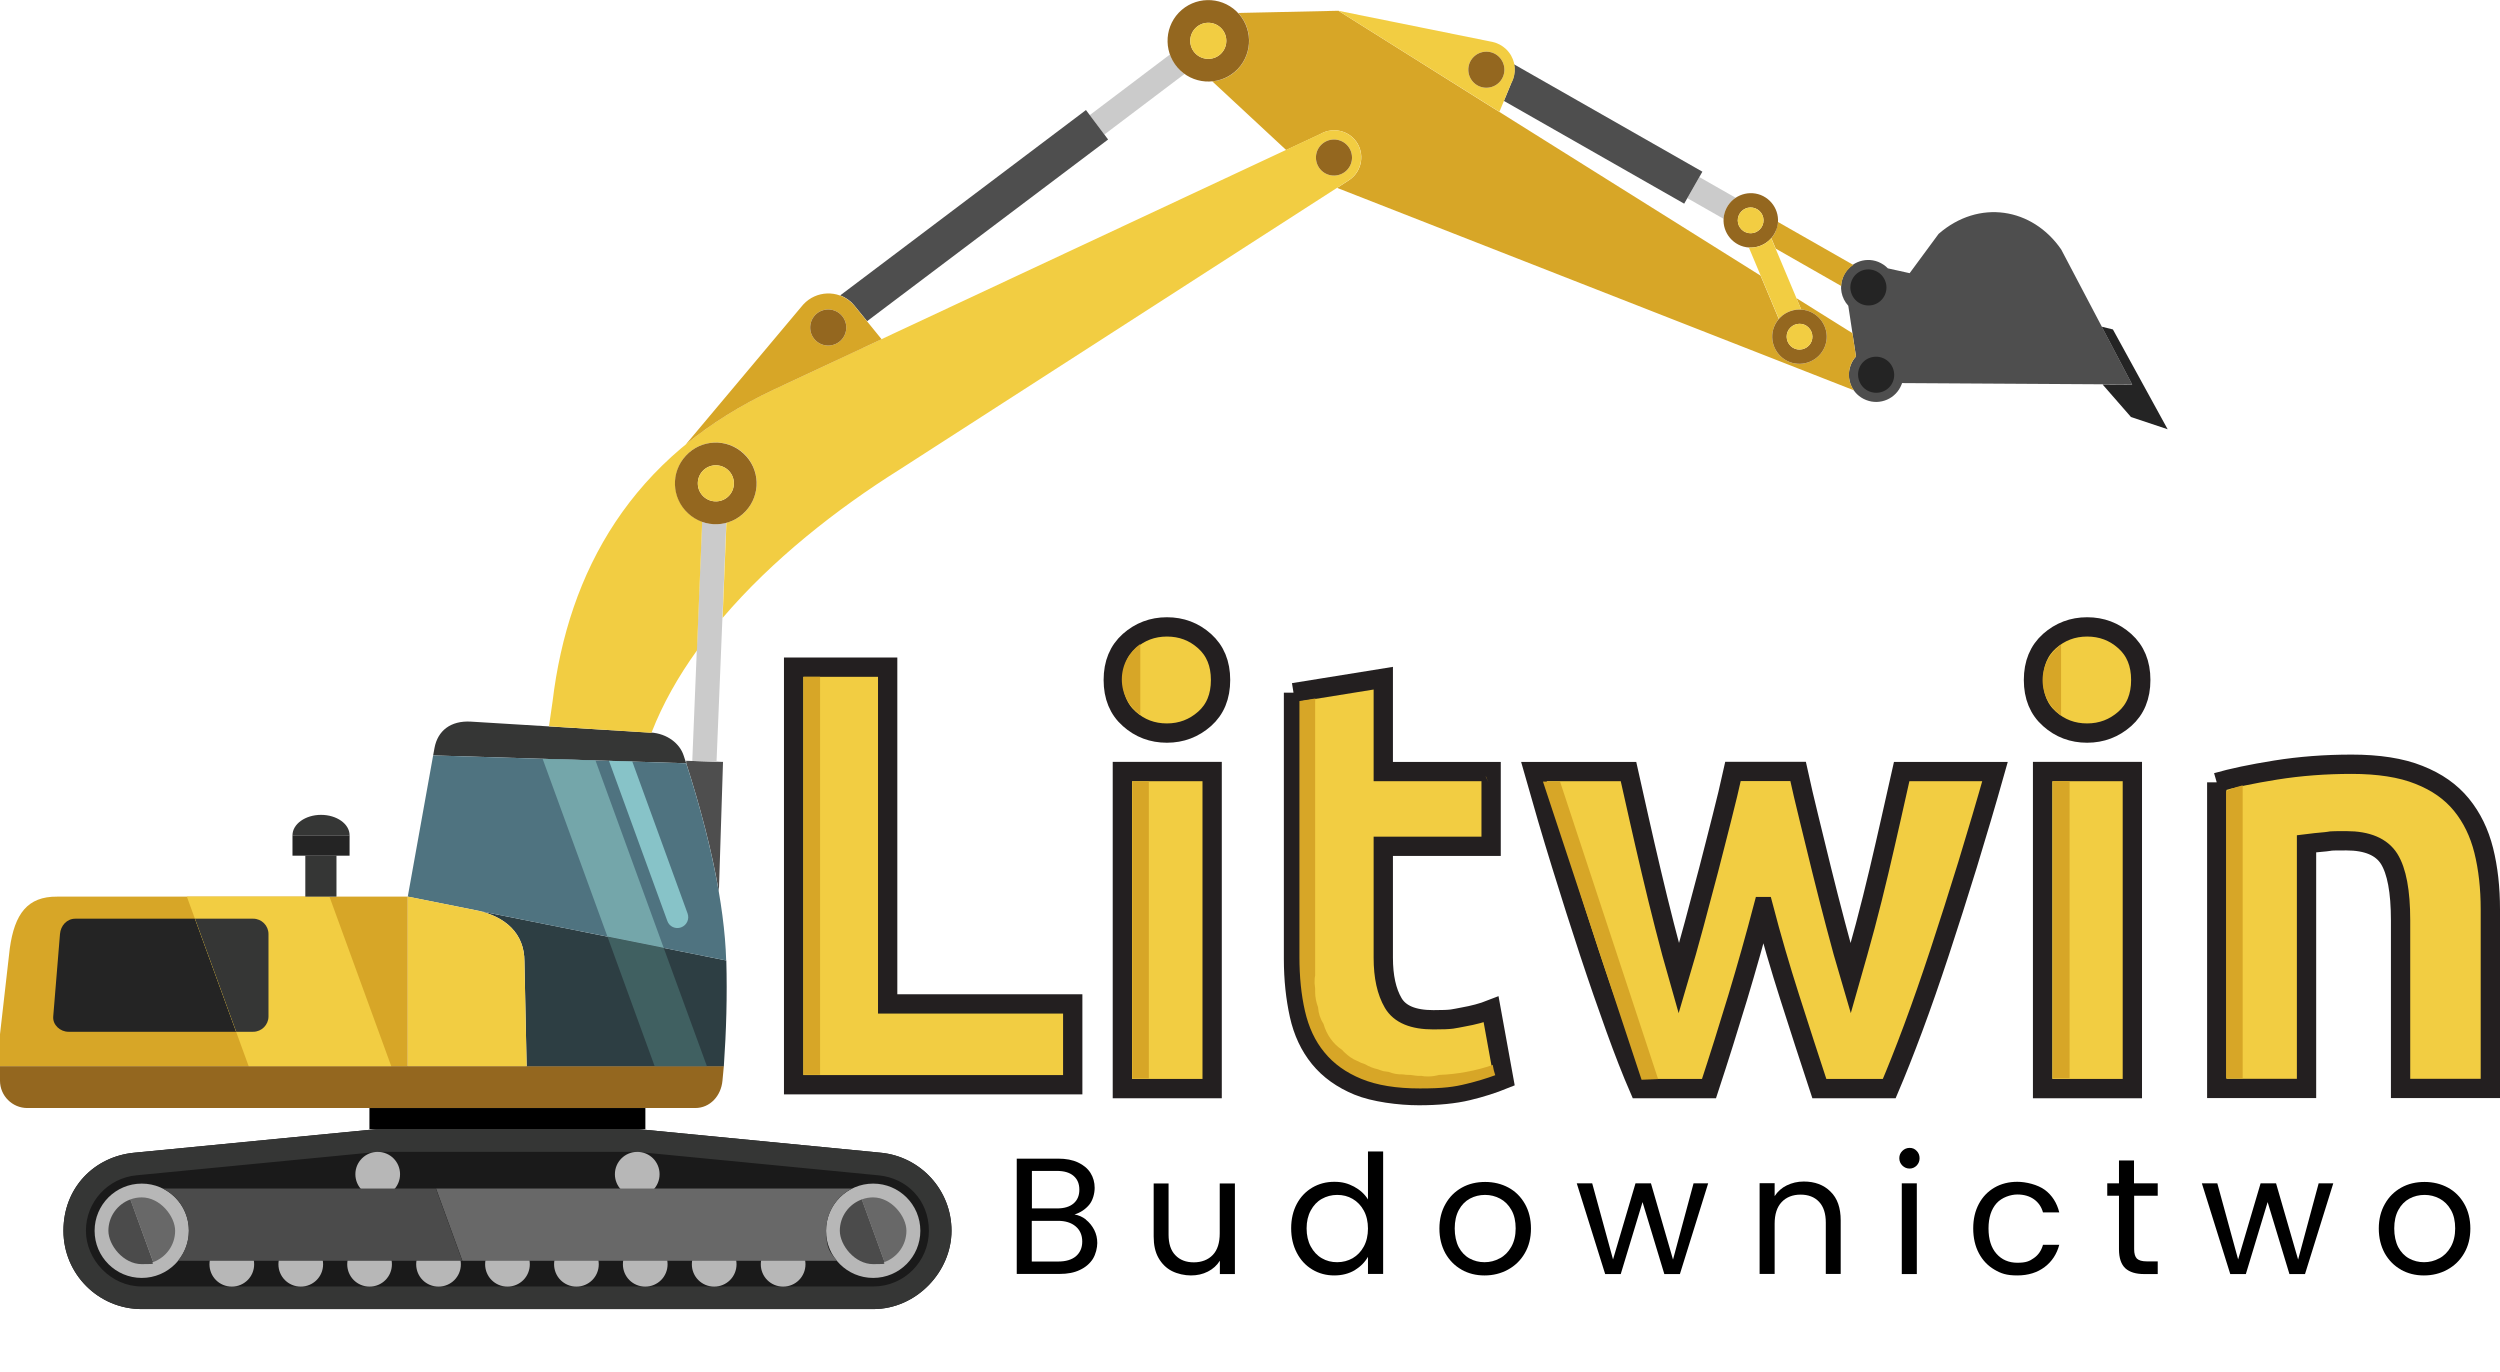 <svg xmlns="http://www.w3.org/2000/svg" id="Warstwa_2" data-name="Warstwa 2" viewBox="0 0 1812.9 995"><defs><style>      .cls-1 {        fill: #cbcbcb;      }      .cls-1, .cls-2, .cls-3, .cls-4, .cls-5, .cls-6, .cls-7, .cls-8, .cls-9, .cls-10, .cls-11, .cls-12, .cls-13, .cls-14, .cls-15, .cls-16, .cls-17, .cls-18, .cls-19, .cls-20, .cls-21 {        stroke-width: 0px;      }      .cls-1, .cls-2, .cls-3, .cls-5, .cls-7, .cls-8, .cls-9, .cls-11, .cls-13, .cls-14, .cls-15, .cls-17, .cls-18, .cls-19, .cls-20, .cls-21 {        fill-rule: evenodd;      }      .cls-2, .cls-6 {        fill: #242424;      }      .cls-3, .cls-10 {        fill: #f2cd42;      }      .cls-4, .cls-8 {        fill: #353635;      }      .cls-5, .cls-16 {        fill: #d7a627;      }      .cls-7 {        fill: #4e4e4e;      }      .cls-9 {        fill: #2d3e43;      }      .cls-11 {        fill: #94671f;      }      .cls-12 {        fill: #000;      }      .cls-13 {        fill: #74a6aa;      }      .cls-14 {        fill: #4f7380;      }      .cls-22 {        fill: none;        stroke: #231f20;        stroke-miterlimit: 10;        stroke-width: 14px;      }      .cls-15 {        fill: #686868;      }      .cls-23 {        isolation: isolate;      }      .cls-17 {        fill: #4b4b4b;      }      .cls-18 {        fill: #1a1a1a;      }      .cls-19 {        fill: #87c3c8;      }      .cls-20 {        fill: #406061;      }      .cls-21 {        fill: #b7b7b7;      }    </style></defs><g id="Warstwa_1-2" data-name="Warstwa 1-2"><path class="cls-10" d="M885.1,493.1c0,12-3.9,21.4-11.6,28.2-7.7,6.8-16.8,10.3-27.3,10.3s-19.6-3.4-27.3-10.3c-7.7-6.8-11.6-16.2-11.6-28.2s3.9-21.3,11.6-28.2c7.7-6.8,16.8-10.3,27.3-10.3s19.6,3.4,27.3,10.3c7.7,6.9,11.6,16.2,11.6,28.2M879,789.4h-65.1v-229.9h65.1v229.9Z"></path><path class="cls-22" d="M885.1,493.1c0,12-3.9,21.4-11.6,28.2-7.7,6.8-16.8,10.3-27.3,10.3s-19.6-3.4-27.3-10.3c-7.7-6.8-11.6-16.2-11.6-28.2s3.9-21.3,11.6-28.2c7.7-6.8,16.8-10.3,27.3-10.3s19.6,3.4,27.3,10.3c7.7,6.9,11.6,16.2,11.6,28.2h0ZM879,789.4h-65.1v-229.9h65.1v229.9Z"></path><path class="cls-10" d="M938,502.3l65.1-10.5v67.7h78.2v54.2h-78.2v80.8c0,13.7,2.4,24.6,7.2,32.8,4.8,8.2,14.5,12.2,29.1,12.2s14.2-.7,21.6-2c7.4-1.3,14.2-3.1,20.3-5.5l9.2,50.7c-7.9,3.2-16.6,6-26.2,8.3s-21.4,3.5-35.4,3.5-32.5-2.4-44.1-7.2-21-11.5-28-20.1c-7-8.6-11.9-19-14.6-31.2s-4.2-25.8-4.2-40.6v-193.1h0Z"></path><path class="cls-22" d="M938,502.3l65.1-10.5v67.7h78.2v54.2h-78.2v80.8c0,13.7,2.4,24.6,7.2,32.8,4.8,8.2,14.5,12.2,29.1,12.2s14.2-.7,21.6-2c7.4-1.3,14.2-3.1,20.3-5.5l9.2,50.7c-7.9,3.2-16.6,6-26.2,8.3s-21.4,3.5-35.4,3.5-32.5-2.4-44.1-7.2-21-11.5-28-20.1c-7-8.6-11.9-19-14.6-31.2s-4.2-25.8-4.2-40.6v-193.1h0Z"></path><path class="cls-10" d="M1278.7,657.4c-5.8,22.1-12,44.1-18.6,66-6.6,21.8-13.5,43.8-20.8,66h-50.7c-5.3-12.2-11-26.8-17.1-43.7-6.1-16.9-12.5-35.3-19.1-55.3-6.6-20-13.3-41.1-20.2-63.4s-13.5-44.8-19.9-67.5h68.6c2.3,10.5,4.9,21.9,7.7,34.3,2.8,12.4,5.7,25.1,8.8,38.2,3.1,13.1,6.3,26.3,9.7,39.5,3.4,13.3,6.8,26,10.3,38.2,3.8-12.8,7.5-25.9,11.1-39.3,3.6-13.4,7.1-26.6,10.5-39.5,3.3-13,6.6-25.5,9.6-37.6,3.1-12.1,5.8-23.4,8.1-33.9h47.2c2.3,10.5,4.9,21.8,7.9,33.9,2.9,12.1,6,24.6,9.2,37.6,3.2,13,6.6,26.2,10.1,39.5,3.5,13.4,7.1,26.5,10.9,39.3,3.5-12.2,7-25,10.6-38.2,3.5-13.2,6.8-26.4,9.9-39.5,3.1-13.1,6-25.8,8.8-38.2,2.8-12.4,5.3-23.8,7.7-34.3h67.7c-6.4,22.7-13.1,45.2-19.9,67.5-6.9,22.3-13.6,43.4-20.2,63.4-6.6,20-13,38.4-19.3,55.3-6.3,16.9-12.1,31.5-17.3,43.7h-50.7c-7.3-22.1-14.4-44.1-21.4-66s-13.4-43.8-19.2-66"></path><path class="cls-22" d="M1278.7,657.4c-5.8,22.1-12,44.1-18.6,66-6.6,21.8-13.5,43.8-20.8,66h-50.7c-5.3-12.2-11-26.8-17.1-43.7-6.1-16.9-12.5-35.3-19.1-55.3-6.6-20-13.3-41.1-20.2-63.4s-13.5-44.8-19.9-67.5h68.6c2.3,10.5,4.9,21.9,7.7,34.3,2.8,12.4,5.7,25.1,8.8,38.2,3.1,13.1,6.3,26.3,9.7,39.5,3.4,13.3,6.8,26,10.3,38.2,3.8-12.8,7.5-25.9,11.1-39.3,3.6-13.4,7.1-26.6,10.5-39.5,3.3-13,6.6-25.5,9.6-37.6,3.1-12.1,5.8-23.4,8.1-33.9h47.2c2.3,10.5,4.9,21.8,7.9,33.9,2.9,12.1,6,24.6,9.2,37.6,3.2,13,6.6,26.2,10.1,39.5,3.5,13.4,7.1,26.5,10.9,39.3,3.5-12.2,7-25,10.6-38.2,3.5-13.2,6.8-26.4,9.9-39.5,3.1-13.1,6-25.8,8.8-38.2,2.8-12.4,5.3-23.8,7.7-34.3h67.7c-6.4,22.7-13.1,45.2-19.9,67.5-6.9,22.3-13.6,43.4-20.2,63.4-6.6,20-13,38.4-19.3,55.3-6.3,16.9-12.1,31.5-17.3,43.7h-50.7c-7.3-22.1-14.4-44.1-21.4-66s-13.4-43.8-19.2-66h0Z"></path><path class="cls-10" d="M1552.4,493.1c0,12-3.9,21.4-11.6,28.2-7.7,6.8-16.8,10.3-27.3,10.3s-19.6-3.4-27.3-10.3c-7.7-6.8-11.6-16.2-11.6-28.2s3.9-21.3,11.6-28.2c7.7-6.8,16.8-10.3,27.3-10.3s19.6,3.4,27.3,10.3c7.7,6.9,11.6,16.2,11.6,28.2M1546.3,789.4h-65.1v-229.9h65.1v229.9Z"></path><path class="cls-22" d="M1552.4,493.1c0,12-3.9,21.4-11.6,28.2-7.7,6.8-16.8,10.3-27.3,10.3s-19.6-3.4-27.3-10.3c-7.7-6.8-11.6-16.2-11.6-28.2s3.9-21.3,11.6-28.2c7.7-6.8,16.8-10.3,27.3-10.3s19.6,3.4,27.3,10.3c7.7,6.9,11.6,16.2,11.6,28.2h0ZM1546.3,789.4h-65.1v-229.9h65.1v229.9Z"></path><path class="cls-10" d="M1607.5,567.4c11.1-3.2,25.3-6.2,42.8-9s35.8-4.2,55.1-4.2,35.8,2.5,48.7,7.7c13,5.1,23.2,12.3,30.8,21.6,7.6,9.3,13,20.4,16.2,33.2,3.2,12.8,4.8,27.1,4.8,42.8v129.8h-65.1v-121.9c0-21-2.8-35.8-8.3-44.6-5.5-8.7-15.9-13.1-31-13.1s-9.6.2-14.9.7c-5.2.4-9.9,1-14,1.5v177.4h-65.1v-222h0Z"></path><path class="cls-22" d="M1607.5,567.4c11.1-3.2,25.3-6.2,42.8-9s35.8-4.2,55.1-4.2,35.8,2.5,48.7,7.7c13,5.1,23.2,12.3,30.8,21.6,7.6,9.3,13,20.4,16.2,33.2,3.2,12.8,4.8,27.1,4.8,42.8v129.8h-65.1v-121.9c0-21-2.8-35.8-8.3-44.6-5.5-8.7-15.9-13.1-31-13.1s-9.6.2-14.9.7c-5.2.4-9.9,1-14,1.5v177.4h-65.1v-222h0Z"></path><polygon class="cls-10" points="777.9 728 777.9 786.6 575.5 786.6 575.5 483.8 643.7 483.8 643.7 728 777.9 728"></polygon><polygon class="cls-22" points="777.9 728 777.9 786.6 575.5 786.6 575.5 483.8 643.7 483.8 643.7 728 777.9 728"></polygon><rect class="cls-16" x="821.1" y="566.7" width="12" height="215.4"></rect><rect class="cls-16" x="582.7" y="490.8" width="12" height="288.6"></rect><path class="cls-16" d="M1077.6,563.2h-.2c.7,1.3,1.3,2.7,1.9,4l-1.7-4h0Z"></path><path class="cls-16" d="M1082.7,772.2c-12.4,4.3-25.9,6.8-39.2,7.3-2.5.7-5.1,1.1-7.8,1.1s-3.2-.1-4.8-.4c-.5,0-1.1,0-1.6,0h-.6c0,0-.2,0-.3,0-.7,0-3.4-.4-5.6-.7h-.7c-1.6,0-3.2-.1-4.8-.4h-.1c-3.6.1-7-.5-10.2-1.8-1.2-.2-2.3-.3-3.5-.5,0,0,0,0-.2,0-1.4-.4-2.8-.9-4.1-1.4-3.2-.7-6.3-1.9-9.2-3.6,0,0-.1,0-.2-.1-1.9-.6-3.7-1.3-5.5-2.3-3.6-1.5-6.2-3.3-9.7-6.6-.5-.5-1-1-1.4-1.5-6.5-4.3-11.2-11-13.4-18.7-2.4-3.8-3.7-7.9-4-12.2-1.3-3.5-2.1-7.2-2.1-10.9v-2.7c-.2-1.2-.3-2.5-.4-3.7,0-2,0-3.9.4-5.7v-188.6c0-.7,0-1.4,0-2.1v-6.9c0-1.1,0-2.2.2-3.3l-11.6,1.9v185.6c0,14.3,1.3,27.3,4,39.1s7.3,21.8,14.1,30c6.7,8.3,15.7,14.7,26.9,19.3,11.2,4.6,25.3,6.9,42.4,6.9s24.8-1.1,34-3.4c7.4-1.8,14.3-3.9,20.6-6.2-.8-2.3-1.4-4.8-1.8-7.3"></path><rect class="cls-16" x="1488.8" y="566.5" width="12" height="215.4"></rect><path class="cls-16" d="M1617.8,572.2c-1,.5-2,1-3,1.4-.2,0-.3.2-.5.2v208.1h12v-212.4c-2.9.7-5.7,1.6-8.5,2.6"></path><path class="cls-16" d="M1494.6,467.5c-8.1,5.8-13.4,15.1-13.4,25.7s5.3,19.9,13.4,25.7v-51.4h0Z"></path><path class="cls-16" d="M826.9,467c-8.1,5.8-13.4,15.1-13.4,25.7s5.3,19.9,13.4,25.7v-51.4h0Z"></path><polygon class="cls-16" points="1131.3 566.8 1118.9 566.8 1190.4 783 1202.4 782.5 1131.3 566.8"></polygon><path class="cls-7" d="M1340.3,221.7l5.6,36.8c-1.6,1.7-2.9,3.8-3.8,6.1-4,10.1,1,21.6,11.2,25.5,10.1,4,21.6-1,25.6-11.2.1-.4.3-.7.4-1.1l166.9,1-51.5-97.9c-20.9-30.3-59.7-36.7-88.9-11.3l-21,28.5-15.8-3.5c-1.9-2-4.3-3.6-7-4.7-10.1-4-21.6,1-25.6,11.2-2.8,7.2-1.1,15.1,3.8,20.5"></path><polygon class="cls-2" points="1571.9 311.3 1532.2 238.9 1524.1 236.9 1546.2 278.9 1524.7 278.8 1545.3 302.4 1571.9 311.3"></polygon><path class="cls-1" d="M1232.3,128.4l26.3,15c-3.2,2.2-5.9,5.3-7.4,9.2-.8,2-1.2,4.1-1.3,6.1l-26.3-15,8.7-15.3h0Z"></path><path class="cls-5" d="M1335.2,207.4l-47.5-27.1-3.2-7.6c1.4-1.6,2.6-3.5,3.4-5.7.8-2,1.2-4.1,1.3-6.1l54.7,31.2c-3.2,2.2-5.8,5.3-7.4,9.2-.8,2-1.2,4.1-1.3,6.1"></path><path class="cls-1" d="M859,53.6l-58.2,44-10.6-14.1,58.2-44c1.5,4.2,4,8.1,7.4,11.4,1,1,2.1,1.9,3.2,2.7"></path><path class="cls-5" d="M969.5,136.2l374.8,146.8c-3.6-5.2-4.6-12.1-2.2-18.4.9-2.3,2.2-4.4,3.8-6.1l-2.6-16.9-40.6-25.4,3.5,8.3c2,.1,4,.6,5.9,1.3,10.1,4,15.2,15.4,11.2,25.5-4,10.1-15.4,15.1-25.6,11.2-10.1-4-15.2-15.4-11.2-25.5.8-2.1,2-4,3.4-5.7l-13.2-31.4-200.7-125.8L970.5,7.8l-72.6,1.6c10.6,11.4,10.6,29.2-.2,40.6-5.1,5.4-11.8,8.4-18.6,9l53.6,49.8,24.6-11.5c7.3-4.4,17-3.7,23.6,2.4,8,7.4,8.4,19.9,1,27.9-1.3,1.4-2.8,2.6-4.3,3.5h0l-7.9,5.1h0Z"></path><path class="cls-8" d="M472.1,531.3l-130.5-8c-14.9-.9-24.2,6.7-26.5,19l-1,5.5,183.5,5.7-1.8-5.5c-2.8-8.8-11.9-16-23.8-16.8"></path><rect class="cls-12" x="267.9" y="803.5" width="200.1" height="15.3"></rect><path class="cls-11" d="M0,773.1v10.6c0,10.9,8.9,19.8,19.8,19.8h484.3c10.9,0,18.8-8.9,19.8-19.8l1-10.6H0Z"></path><path class="cls-5" d="M295.7,650.2H41.5c-21.6-.2-30.9,12.5-34.4,37.5L0,750v23.1h295.7v-122.9h0Z"></path><path class="cls-2" d="M141.3,666.2H54.6c-6.1,0-10.6,5-11.1,11.1l-4.9,59.8c-.5,6.1,5,11.1,11.1,11.1h121.6l-29.9-82Z"></path><polygon class="cls-3" points="238.9 650.2 135.5 650.2 180.3 773.1 283.7 773.1 238.9 650.2"></polygon><path class="cls-8" d="M183.6,666.2h-42.2l29.9,82h12.3c6.1,0,11.1-5,11.1-11.1v-59.8c0-6.1-5-11.1-11.1-11.1"></path><rect class="cls-4" x="221.4" y="620.4" width="22.6" height="29.8"></rect><rect class="cls-6" x="212.1" y="605.7" width="41.4" height="14.8"></rect><path class="cls-8" d="M212.1,605.7c0-8.1,9.3-14.8,20.7-14.8s20.7,6.6,20.7,14.8h-41.4Z"></path><path class="cls-7" d="M497.6,553.5v-1.8c0,0,26.7.8,26.7.8l-3,94.1c-5.1-29.6-13.5-61.5-23.7-93.2h0Z"></path><path class="cls-1" d="M502,551.9l7.1-173.5c5.7,2,11.8,2.3,17.6.7l-7.1,173.3-17.6-.6h0Z"></path><path class="cls-3" d="M957.2,97.3c7.3-4.4,17-3.7,23.6,2.4,8,7.4,8.4,19.9,1,27.9-1.3,1.4-2.8,2.6-4.3,3.5h0l-325,209.3c-46.1,28.9-92.7,65.7-128.5,107.7l2.8-69c5.2-1.4,10.1-4.2,14-8.5,11.1-12,10.4-30.7-1.5-41.8s-30.7-10.4-41.8,1.5-10.4,30.7,1.5,41.8c3,2.8,6.5,4.9,10.2,6.2l-3.8,93.4c-13.6,18.9-24.8,38.7-32.8,59.2l-.2.5-74.3-4.7,2.6-18c11.3-94.2,57-177.7,160.2-226.1l396.3-185.4h0ZM958.3,123.7c-5.2-5-5.4-13.3-.4-18.5,5-5.2,13.3-5.4,18.5-.4,5.2,5,5.4,13.3.4,18.5s-13.3,5.4-18.5.4"></path><path class="cls-7" d="M803.5,101.2l-174.7,131.7-8.8-10.8-.4-.5h0c-.7-.8-1.4-1.6-2.1-2.3-2.5-2.3-5.3-4-8.2-5.1l178.2-134.4,16,21.3h0Z"></path><path class="cls-5" d="M582.6,220.7c9.3-10,24.9-10.6,34.8-1.3.8.7,1.5,1.5,2.1,2.2h0s.4.5.4.5l19.4,23.9-78.5,36.7c-24.2,11.4-45.3,24.7-63.5,39.6h0l84.1-100.2c.4-.5.8-1,1.2-1.4M591,228.6c4.9-5.3,13.2-5.6,18.5-.7,5.3,4.9,5.6,13.2.7,18.5-4.9,5.3-13.2,5.6-18.5.7-5.3-4.9-5.6-13.2-.7-18.5"></path><path class="cls-11" d="M1287.9,167c-4,10.1-15.4,15.1-25.5,11.2-10.1-4-15.2-15.4-11.2-25.6,4-10.1,15.4-15.1,25.6-11.2,10.1,4,15.2,15.4,11.2,25.6M1278.2,163.2c-1.9,4.8-7.3,7.2-12.1,5.3-4.8-1.9-7.2-7.3-5.3-12.1,1.9-4.8,7.3-7.2,12.1-5.3,4.8,1.9,7.2,7.3,5.3,12.1"></path><path class="cls-7" d="M1098,46.7l136.5,77.8-13.2,23.2-130.7-74.5,5.6-13.6c.4-.8.7-1.6,1-2.4h0c1.2-3.4,1.4-7,.7-10.5"></path><path class="cls-3" d="M1096.2,59.6l-8.9,21.5L970.5,7.8l111.8,22.6c3.6.8,6.9,2.5,9.8,5.2,6,5.7,7.8,14.2,5.3,21.5h0c-.3.8-.6,1.6-1,2.4M1068.8,60c-5.2-5-5.4-13.3-.4-18.5,5-5.2,13.3-5.4,18.5-.4,5.2,5,5.4,13.3.4,18.5-5,5.2-13.3,5.4-18.5.4"></path><path class="cls-3" d="M1290,231.3l-21.8-51.8c6.2.4,12.2-2.1,16.2-6.8l21.8,51.8c-6.2-.4-12.2,2.1-16.2,6.8"></path><path class="cls-2" d="M1366.9,203.3c-2.8-6.6-10.5-9.7-17.2-6.9-6.6,2.9-9.7,10.5-6.8,17.2,2.8,6.6,10.5,9.7,17.2,6.9,6.6-2.9,9.7-10.5,6.8-17.2"></path><path class="cls-2" d="M1372.5,266.6c-2.8-6.6-10.5-9.7-17.2-6.9s-9.7,10.5-6.8,17.2c2.8,6.6,10.5,9.7,17.2,6.9s9.7-10.5,6.8-17.2"></path><path class="cls-11" d="M497.4,330.4c11.1-12,29.8-12.7,41.8-1.5,12,11.1,12.7,29.8,1.5,41.8-11.1,12-29.8,12.7-41.8,1.5-12-11.1-12.7-29.8-1.5-41.8M509.5,341.6c4.9-5.3,13.2-5.6,18.5-.7,5.3,4.9,5.6,13.2.7,18.5-4.9,5.3-13.2,5.6-18.5.7-5.3-4.9-5.6-13.2-.7-18.5"></path><path class="cls-3" d="M509.5,341.6c-4.9,5.3-4.6,13.6.7,18.5,5.3,4.9,13.6,4.6,18.5-.7,4.9-5.3,4.6-13.6-.7-18.5-5.3-4.9-13.6-4.6-18.5.7"></path><path class="cls-11" d="M591,228.6c-4.9,5.3-4.6,13.6.7,18.5,5.3,4.9,13.6,4.6,18.5-.7s4.6-13.6-.7-18.5c-5.3-4.9-13.6-4.6-18.5.7"></path><path class="cls-11" d="M958.3,123.7c5.2,5,13.5,4.8,18.5-.4,5-5.2,4.8-13.5-.4-18.5-5.2-5-13.5-4.8-18.5.4-5,5.2-4.8,13.5.4,18.5"></path><path class="cls-11" d="M855.8,51c-11.8-11.3-12.2-30-1-41.8,11.3-11.8,30-12.2,41.8-1,11.8,11.3,12.2,30,1,41.8-11.3,11.8-30,12.2-41.8,1M866.6,20.7c4.9-5.3,13.2-5.6,18.5-.7,5.3,4.9,5.6,13.2.7,18.5-4.9,5.3-13.2,5.6-18.5.7-5.3-4.9-5.6-13.2-.7-18.5"></path><path class="cls-3" d="M866.6,20.7c-4.9,5.3-4.6,13.6.7,18.5,5.3,4.9,13.6,4.6,18.5-.7,4.9-5.3,4.6-13.6-.7-18.5-5.3-4.9-13.6-4.6-18.5.7"></path><path class="cls-11" d="M1068.8,60c5.2,5,13.5,4.8,18.5-.4,5-5.2,4.8-13.5-.4-18.5-5.2-5-13.5-4.8-18.5.4-5,5.2-4.8,13.5.4,18.5"></path><path class="cls-3" d="M1278.2,163.2c1.9-4.8-.5-10.2-5.3-12.1s-10.2.5-12.1,5.3c-1.9,4.8.5,10.2,5.3,12.1s10.2-.5,12.1-5.3"></path><path class="cls-11" d="M1323.3,251.3c-4,10.1-15.4,15.1-25.6,11.2-10.1-4-15.2-15.4-11.2-25.5,4-10.1,15.4-15.1,25.6-11.2,10.1,4,15.2,15.4,11.2,25.5M1298.5,250.9c-3.7-3.6-3.9-9.5-.3-13.2,3.6-3.7,9.5-3.9,13.2-.3s3.9,9.5.3,13.2c-3.6,3.7-9.5,3.9-13.2.3"></path><path class="cls-3" d="M1298.5,250.9c3.7,3.6,9.6,3.4,13.2-.3,3.6-3.7,3.4-9.6-.3-13.2-3.7-3.6-9.6-3.4-13.2.3-3.6,3.7-3.4,9.6.3,13.2"></path><path class="cls-9" d="M381.9,773.1l-1.6-76c0-19.9-13.4-32.7-35.6-37.1l182,36.5c.7,25.8,0,50.8-1.8,76.7h-142.9ZM295.7,650.2h0Z"></path><path class="cls-14" d="M526.6,696.5c-1.2-41.5-12.7-92.5-29-143l-183.5-5.7-18.4,102.4,230.9,46.3h0Z"></path><polygon class="cls-13" points="431.8 551.4 393.5 550.3 440.5 679.2 481.3 687.4 431.8 551.4"></polygon><polygon class="cls-20" points="512.6 773.1 474.7 773.1 440.5 679.2 481.3 687.4 512.6 773.1"></polygon><path class="cls-3" d="M295.7,773.1h86.2l-1.6-76c0-19.9-13.4-32.7-35.6-37.1l-48.9-9.8v122.9h0Z"></path><path class="cls-18" d="M638.7,835.9c28.8,2.8,51.3,27,51.3,56.6s-25.3,56.7-56.6,56.8H102.8c-31.4,0-56.8-25.4-56.8-56.8s22.5-53.8,51.3-56.6l175.8-17.1h189.8l175.8,17.1h0Z"></path><path class="cls-8" d="M633.5,949.3H102.8c-31.4,0-56.8-25.4-56.8-56.8s22.5-53.8,51.3-56.6h0l175.8-17.1h189.8l175.8,17.1h0c28.8,2.8,51.3,27,51.3,56.6s-25.3,56.7-56.6,56.8M102.8,932.9h530.5c22.3,0,40.3-18.1,40.3-40.4s-16-38.2-36.5-40.2h0l-175-17h-188.2l-175.1,17c-20.5,2-36.5,19.2-36.5,40.2s18.1,40.4,40.4,40.4"></path><path class="cls-21" d="M273.9,835.3c-8.9,0-16.2,7.2-16.2,16.2s7.2,16.2,16.2,16.2,16.2-7.2,16.2-16.2-7.2-16.2-16.2-16.2"></path><path class="cls-21" d="M368,900.6c-8.9,0-16.2,7.2-16.2,16.2s7.2,16.2,16.2,16.2,16.2-7.2,16.2-16.2-7.2-16.2-16.2-16.2"></path><path class="cls-21" d="M318,900.6c-8.9,0-16.2,7.2-16.2,16.2s7.2,16.2,16.2,16.2,16.2-7.2,16.2-16.2-7.2-16.2-16.2-16.2"></path><path class="cls-21" d="M462.1,835.3c-8.9,0-16.2,7.2-16.2,16.2s7.2,16.2,16.2,16.2,16.2-7.2,16.2-16.2-7.2-16.2-16.2-16.2"></path><path class="cls-21" d="M268,900.6c-8.9,0-16.2,7.2-16.2,16.2s7.2,16.2,16.2,16.2,16.2-7.2,16.2-16.2-7.2-16.2-16.2-16.2"></path><path class="cls-21" d="M218.1,900.6c-8.9,0-16.2,7.2-16.2,16.2s7.2,16.2,16.2,16.2,16.2-7.2,16.2-16.2-7.2-16.2-16.2-16.2"></path><path class="cls-21" d="M168.1,900.6c-8.9,0-16.2,7.2-16.2,16.2s7.2,16.2,16.2,16.2,16.2-7.2,16.2-16.2-7.2-16.2-16.2-16.2"></path><path class="cls-21" d="M567.9,900.6c-8.9,0-16.2,7.2-16.2,16.2s7.2,16.2,16.2,16.2,16.2-7.2,16.2-16.2-7.2-16.2-16.2-16.2"></path><path class="cls-21" d="M517.9,900.6c-8.9,0-16.2,7.2-16.2,16.2s7.2,16.2,16.2,16.2,16.2-7.2,16.2-16.2-7.2-16.2-16.2-16.2"></path><path class="cls-21" d="M467.9,900.6c-8.9,0-16.2,7.2-16.2,16.2s7.2,16.2,16.2,16.2,16.2-7.2,16.2-16.2-7.2-16.2-16.2-16.2"></path><path class="cls-21" d="M418,900.6c-8.9,0-16.2,7.2-16.2,16.2s7.2,16.2,16.2,16.2,16.2-7.2,16.2-16.2-7.2-16.2-16.2-16.2"></path><path class="cls-21" d="M633.2,858.3c-18.9,0-34.2,15.3-34.2,34.2s15.3,34.2,34.2,34.2,34.2-15.3,34.2-34.2-15.3-34.2-34.2-34.2"></path><path class="cls-21" d="M102.8,858.3c-18.9,0-34.2,15.3-34.2,34.2s15.3,34.2,34.2,34.2,34.2-15.3,34.2-34.2-15.3-34.2-34.2-34.2"></path><path class="cls-17" d="M94.5,869.8c-9.3,3.4-15.9,12.3-15.9,22.7s10.8,24.2,24.2,24.2,5.7-.5,8.3-1.5l-16.5-45.4h0Z"></path><path class="cls-15" d="M607,914.3h-271.7l-19.1-52.4h301.7c-11.2,5.6-18.8,17.2-18.8,30.5s3,15.9,7.9,21.9"></path><path class="cls-15" d="M102.8,868.3c-2.9,0-5.7.5-8.3,1.5l16.6,45.4c9.3-3.4,15.9-12.3,15.9-22.7s-10.8-24.2-24.2-24.2"></path><path class="cls-17" d="M624.9,869.8c-9.3,3.4-15.9,12.3-15.9,22.7s10.8,24.2,24.2,24.2,5.7-.5,8.3-1.5l-16.5-45.4h0Z"></path><path class="cls-15" d="M633.2,868.3c-2.9,0-5.7.5-8.3,1.5l16.5,45.4c9.3-3.4,15.9-12.3,15.9-22.7s-10.8-24.2-24.2-24.2"></path><path class="cls-17" d="M335.2,914.3h-206.2c4.9-5.9,7.9-13.5,7.9-21.9,0-13.3-7.6-24.9-18.8-30.5h198l19.1,52.4h0Z"></path><path class="cls-19" d="M483.9,667.8l-42.3-116.1,16.9.5,40.1,110.2h0c1.5,4.1-.6,8.6-4.7,10.1s-8.6-.6-10-4.7"></path><g class="cls-23"><g class="cls-23"><path class="cls-12" d="M787.5,884.5c2.5,2,4.5,4.5,6,7.4,1.5,3,2.2,6.1,2.2,9.5s-1.1,8.1-3.2,11.5c-2.2,3.4-5.3,6.1-9.4,8-4.1,2-9,2.9-14.6,2.9h-31.2v-83.6h30c5.7,0,10.5.9,14.5,2.8,4,1.9,7,4.4,9,7.6,2,3.2,3,6.8,3,10.8s-1.3,9.1-4,12.3c-2.7,3.2-6.2,5.6-10.6,7,3,.5,5.8,1.7,8.3,3.7ZM748.2,876.3h18.4c5.1,0,9.1-1.2,11.9-3.6,2.8-2.4,4.2-5.7,4.2-10s-1.4-7.6-4.2-10c-2.8-2.4-6.8-3.6-12.1-3.6h-18.1v27.1ZM780.2,911c3-2.6,4.6-6.1,4.6-10.7s-1.6-8.3-4.8-11c-3.2-2.7-7.5-4-12.8-4h-19v29.5h19.3c5.4,0,9.7-1.3,12.7-3.8Z"></path><path class="cls-12" d="M895.5,858.1v65.8h-10.9v-9.7c-2.1,3.4-5,6-8.7,7.9-3.7,1.9-7.8,2.8-12.3,2.8s-9.7-1.1-13.8-3.2c-4.1-2.1-7.3-5.3-9.7-9.5-2.4-4.2-3.5-9.4-3.5-15.5v-38.5h10.8v37.1c0,6.5,1.6,11.5,4.9,14.9,3.3,3.5,7.8,5.2,13.4,5.2s10.4-1.8,13.8-5.4,5-8.8,5-15.7v-36.1h10.9Z"></path><path class="cls-12" d="M940.4,873c2.7-5.1,6.5-9,11.2-11.8,4.8-2.8,10.1-4.2,16-4.2s9.9,1.2,14.3,3.5c4.4,2.4,7.8,5.5,10.1,9.3v-34.8h11v88.8h-11v-12.4c-2.2,3.9-5.4,7.1-9.6,9.7-4.2,2.5-9.2,3.8-14.9,3.8s-11.1-1.4-15.9-4.3c-4.8-2.9-8.5-6.9-11.2-12.1-2.7-5.2-4.1-11.1-4.1-17.8s1.4-12.6,4.1-17.7ZM989,877.9c-2-3.7-4.7-6.5-8.1-8.5-3.4-2-7.1-2.9-11.2-2.9s-7.8,1-11.2,2.9c-3.4,1.9-6,4.7-8,8.4-2,3.7-3,8-3,13s1,9.4,3,13.1c2,3.7,4.7,6.6,8,8.5,3.4,2,7.1,2.9,11.2,2.9s7.8-1,11.2-2.9c3.4-2,6.1-4.8,8.1-8.5,2-3.7,3-8.1,3-13s-1-9.3-3-13Z"></path><path class="cls-12" d="M1059.9,920.7c-5-2.8-8.9-6.8-11.8-11.9-2.8-5.2-4.3-11.1-4.3-17.9s1.5-12.7,4.4-17.8c2.9-5.2,6.9-9.1,11.9-11.9s10.7-4.1,16.9-4.1,11.9,1.4,16.9,4.1,9,6.7,11.9,11.8c2.9,5.1,4.4,11.1,4.4,17.9s-1.5,12.8-4.5,17.9c-3,5.2-7.1,9.1-12.2,11.9-5.1,2.8-10.8,4.2-17,4.2s-11.7-1.4-16.7-4.2ZM1087.6,912.5c3.4-1.8,6.2-4.6,8.3-8.3,2.1-3.7,3.2-8.2,3.2-13.4s-1-9.8-3.1-13.4c-2.1-3.7-4.8-6.4-8.2-8.2-3.4-1.8-7-2.7-10.9-2.7s-7.7.9-11,2.7c-3.3,1.8-6,4.5-8,8.2-2,3.7-3,8.2-3,13.4s1,9.9,2.9,13.6c2,3.7,4.6,6.4,7.9,8.2,3.3,1.8,6.9,2.7,10.8,2.7s7.6-.9,11-2.8Z"></path><path class="cls-12" d="M1238.7,858.1l-20.5,65.8h-11.3l-15.8-52.2-15.8,52.2h-11.3l-20.6-65.8h11.2l15.1,55.2,16.3-55.2h11.2l16,55.3,14.9-55.3h10.8Z"></path><path class="cls-12" d="M1327.4,864.1c5,4.8,7.4,11.8,7.4,20.9v38.8h-10.8v-37.2c0-6.6-1.6-11.6-4.9-15.1-3.3-3.5-7.8-5.2-13.4-5.2s-10.3,1.8-13.7,5.4c-3.4,3.6-5.1,8.8-5.1,15.7v36.4h-10.9v-65.8h10.9v9.4c2.2-3.4,5.1-6,8.8-7.8,3.7-1.8,7.8-2.8,12.3-2.8,8,0,14.5,2.4,19.4,7.3Z"></path><path class="cls-12" d="M1379.5,845.2c-1.4-1.4-2.2-3.2-2.2-5.3s.7-3.8,2.2-5.3c1.4-1.4,3.2-2.2,5.3-2.2s3.7.7,5.1,2.2c1.4,1.4,2.1,3.2,2.1,5.3s-.7,3.8-2.1,5.3c-1.4,1.4-3.1,2.2-5.1,2.2s-3.8-.7-5.3-2.2ZM1390,858.1v65.8h-10.9v-65.8h10.9Z"></path><path class="cls-12" d="M1435,873c2.7-5.1,6.5-9,11.3-11.8,4.8-2.8,10.4-4.2,16.6-4.2s14.7,2,20,5.9c5.2,3.9,8.7,9.4,10.4,16.3h-11.8c-1.1-4-3.3-7.2-6.5-9.5-3.2-2.3-7.3-3.5-12.1-3.5s-11.3,2.1-15.1,6.4c-3.8,4.3-5.8,10.3-5.8,18.2s1.9,14,5.8,18.4c3.8,4.3,8.9,6.5,15.1,6.5s8.8-1.1,12-3.4c3.2-2.2,5.4-5.4,6.6-9.6h11.8c-1.8,6.7-5.3,12.1-10.6,16.1-5.3,4-11.9,6.1-19.8,6.1s-11.8-1.4-16.6-4.2c-4.8-2.8-8.6-6.8-11.3-11.9-2.7-5.1-4.1-11.1-4.1-18s1.4-12.7,4.1-17.8Z"></path><path class="cls-12" d="M1547.6,867.1v38.8c0,3.2.7,5.5,2,6.8,1.4,1.3,3.7,2,7.1,2h8v9.2h-9.8c-6.1,0-10.6-1.4-13.7-4.2-3-2.8-4.6-7.4-4.6-13.8v-38.8h-8.5v-9h8.5v-16.6h10.9v16.6h17.2v9h-17.2Z"></path><path class="cls-12" d="M1692,858.1l-20.5,65.8h-11.3l-15.8-52.2-15.8,52.2h-11.3l-20.6-65.8h11.2l15.1,55.2,16.3-55.2h11.2l16,55.3,14.9-55.3h10.8Z"></path><path class="cls-12" d="M1741.1,920.7c-5-2.8-8.9-6.8-11.8-11.9-2.8-5.2-4.3-11.1-4.3-17.9s1.5-12.7,4.4-17.8c2.9-5.2,6.9-9.1,11.9-11.9,5-2.8,10.7-4.1,16.9-4.1s11.9,1.4,16.9,4.1,9,6.7,11.9,11.8c2.9,5.1,4.4,11.1,4.4,17.9s-1.5,12.8-4.5,17.9c-3,5.2-7.1,9.1-12.2,11.9-5.1,2.8-10.8,4.2-17,4.2s-11.7-1.4-16.7-4.2ZM1768.9,912.5c3.4-1.8,6.2-4.6,8.3-8.3,2.1-3.7,3.2-8.2,3.2-13.4s-1-9.8-3.1-13.4c-2.1-3.7-4.8-6.4-8.2-8.2-3.4-1.8-7-2.7-10.9-2.7s-7.7.9-11,2.7c-3.3,1.8-6,4.5-8,8.2-2,3.7-3,8.2-3,13.4s1,9.9,2.9,13.6c2,3.7,4.6,6.4,7.9,8.2,3.3,1.8,6.9,2.7,10.8,2.7s7.6-.9,11-2.8Z"></path></g></g></g></svg>
